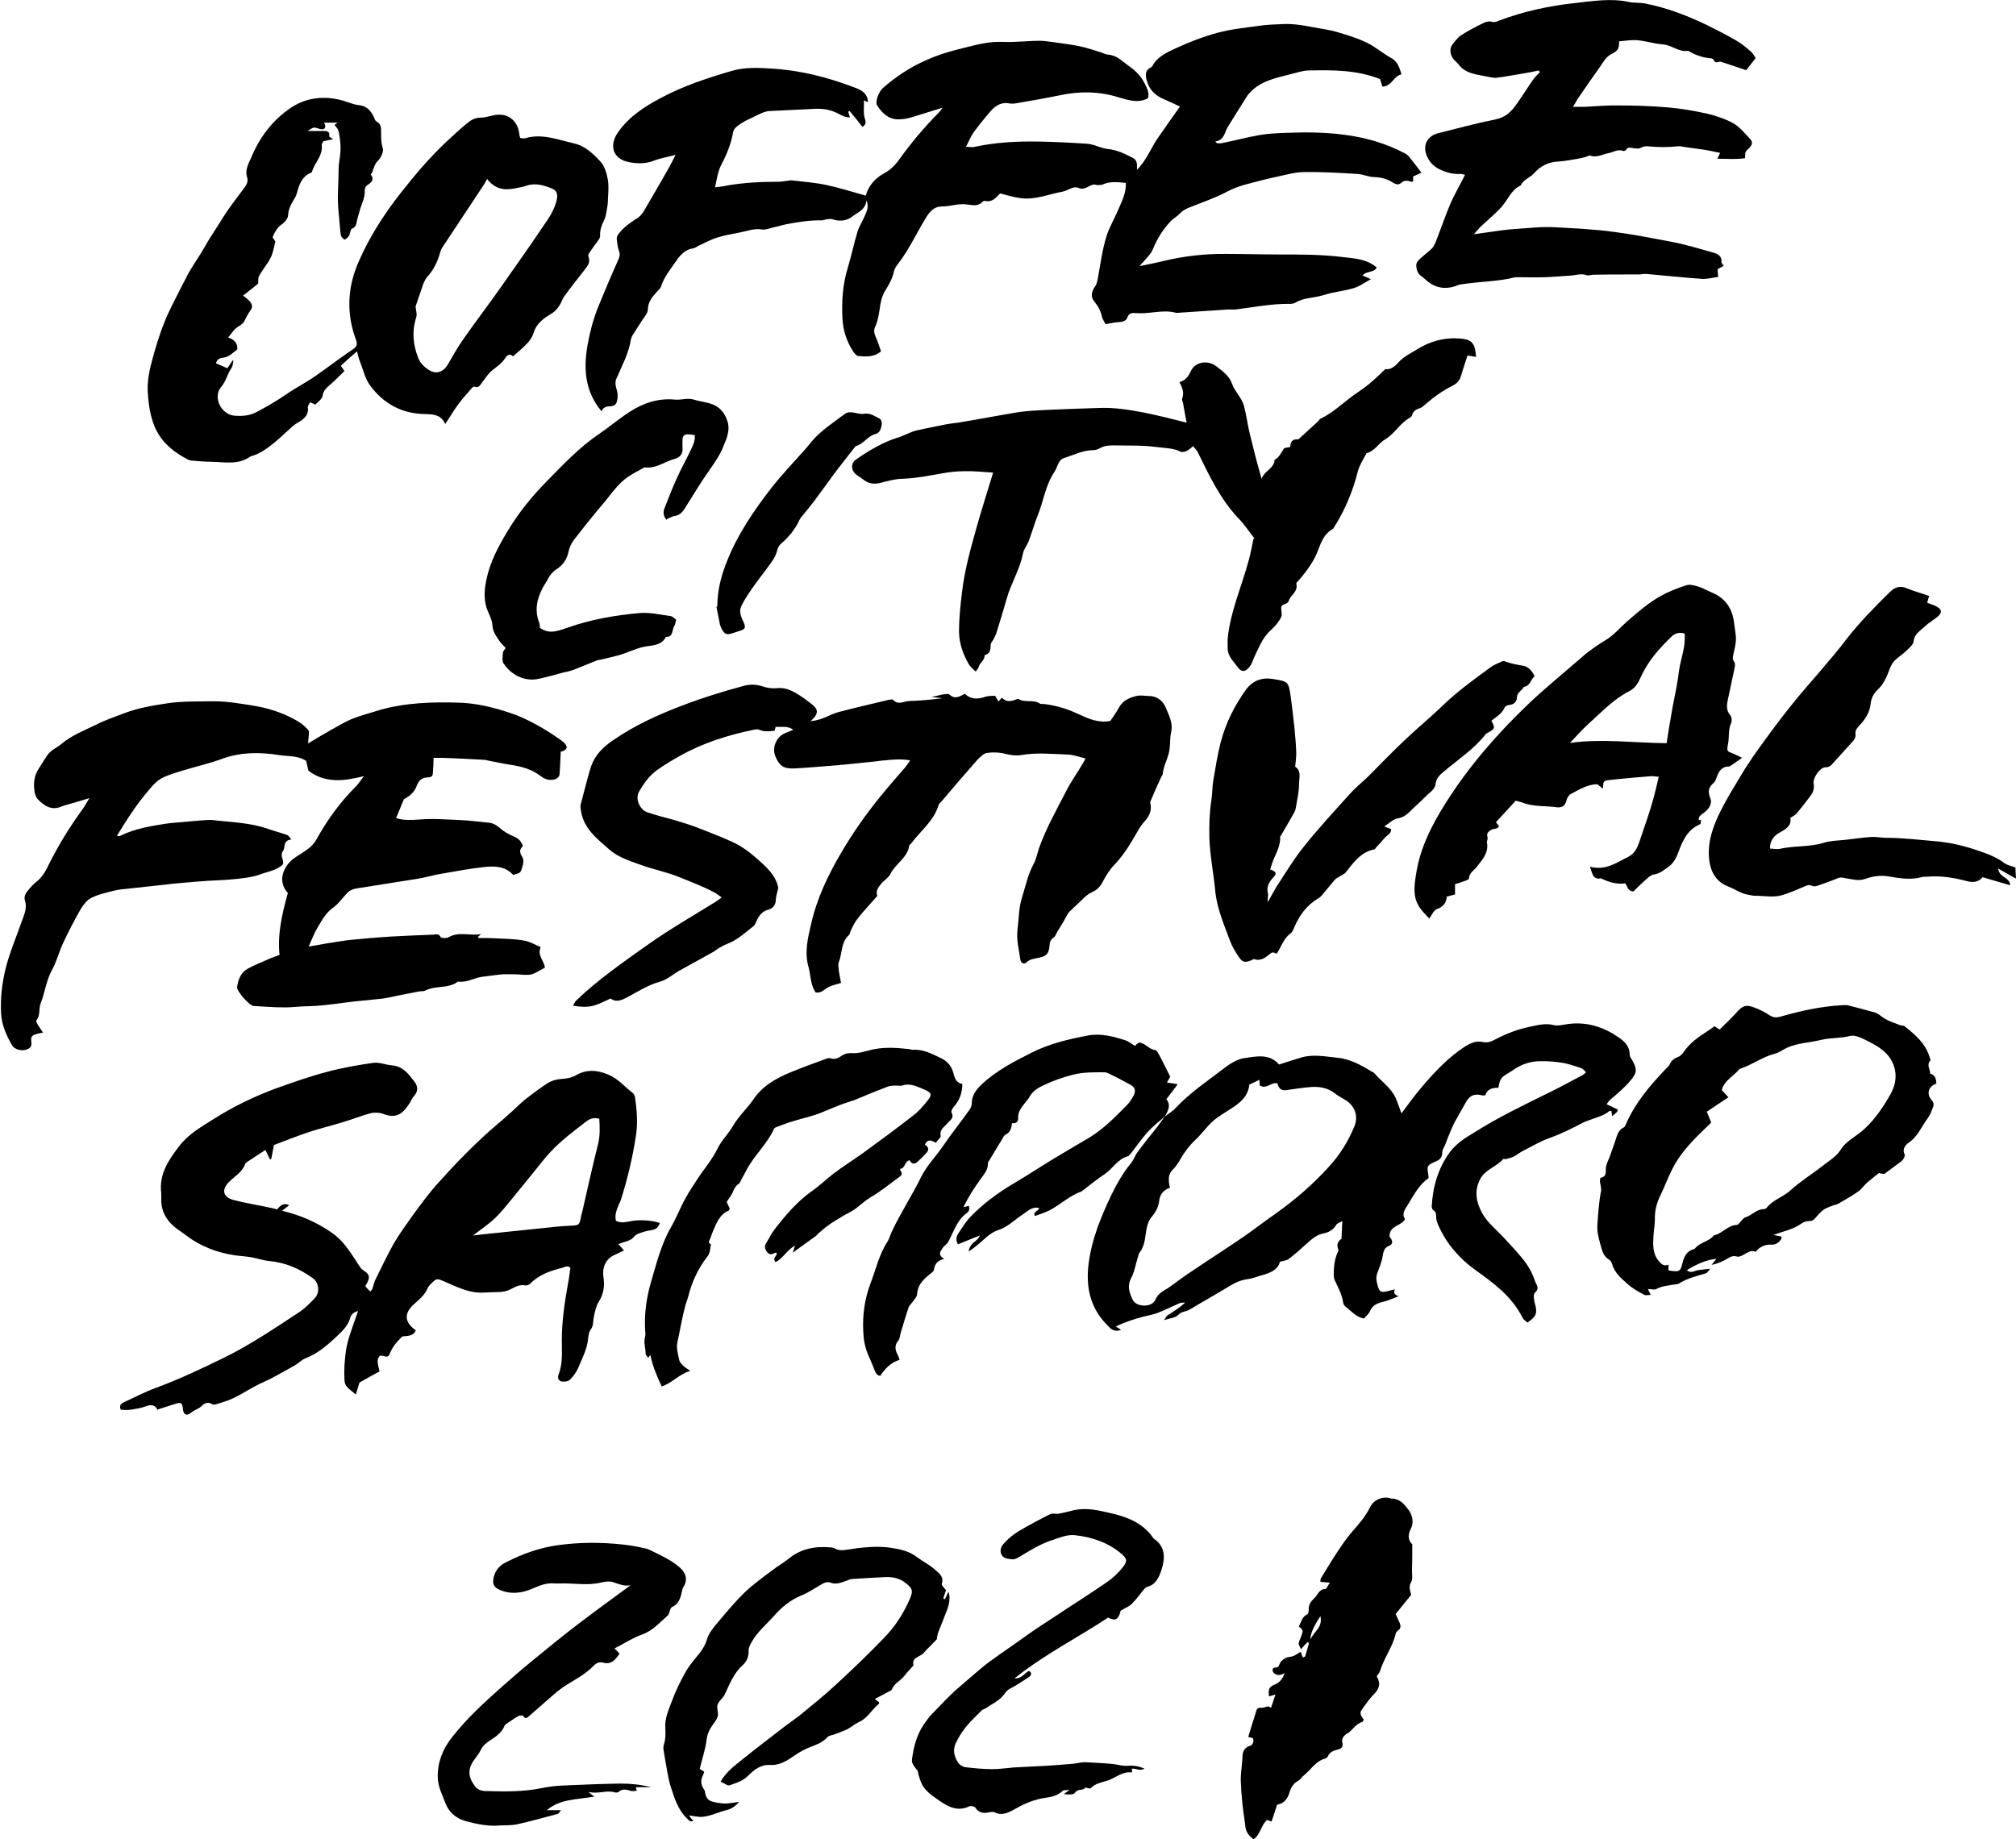<?xml version="1.0" encoding="UTF-8"?>
<svg id="_レイヤー_2" data-name="レイヤー 2" xmlns="http://www.w3.org/2000/svg" viewBox="0 0 72.63 66.27">
  <g id="_レイヤー_1-2" data-name="レイヤー 1">
    <g>
      <path d="M31.3,3.69c-.06-.02-.1-.04-.18-.07.02.23-.03.45.04.66.04.11.04.22-.09.29-.15-.19-.3-.38-.46-.57-.02,0-.03.02-.05.03.02.06.03.11.06.2-.15,0-.27-.05-.39-.12-.26-.14-.53-.2-.83-.19-.55.03-1.1.05-1.65.08-.14,0-.28.06-.41.12-.29.15-.6.26-.84.48-.04.04-.08.11-.09.17-.07.4-.22.78-.41,1.14-.14.26-.17.53-.24.84.16-.02.29-.03.41-.06.62-.11,1.24-.14,1.87-.14.1,0,.2-.02.29-.03.07,0,.13-.03.2-.02.42.05.85.08,1.26.17.47.1.93.25,1.4.38.1-.36.34-.63.67-.81.2-.11.35-.25.49-.43.45-.63.94-1.22,1.49-1.77.03-.03.05-.07.12-.16-.34.11-.62.19-.9.28-.24.08-.48.15-.74.14-.35-.02-.55-.25-.72-.5-.08-.12.05-.49.21-.63.46-.4.95-.73,1.51-.98.47-.22.97-.36,1.47-.48.43-.11.87-.22,1.33-.2.45.02.9-.04,1.35-.04.18,0,.37.04.56.06.29.04.59.08.88.14.24.05.47.13.7.2.11.03.21.09.31.1.32.02.51.24.75.41.25.17.45.38.58.65.08.16.16.32.11.51-.36.19-.71.07-1.05-.03-.7-.22-1.4-.23-2.11-.08-.53.11-1.06.2-1.58.29-.1.02-.2.02-.3,0-.3-.04-.5.13-.68.34-.2.24-.39.47-.57.72-.1.14-.16.31-.27.51.14,0,.24.03.32,0,.75-.16,1.5-.2,2.26-.19.59.01,1.19.04,1.78.08.19.01.38.1.56.15.06.02.13.03.19.04.33.03.61.17.9.32.16.08.16.22.15.43.37-.37.51-.81.77-1.17.25-.36.5-.72.78-1.11-.22-.1-.4-.19-.59-.27-.3-.13-.51-.33-.6-.65-.05-.19-.09-.37.14-.49.02,0,.04-.03.05-.04.18-.35.53-.5.85-.65.49-.23,1-.42,1.51-.56.48-.13.99-.18,1.49-.25.27-.04.55-.05.82-.06.45-.03.9.07,1.34.15.26.04.52.09.77.17.37.11.74.23,1.09.42.26.15.48.34.74.48.21.11.3.33.37.59-.29.06-.35.44-.69.44-.03-.1-.05-.19-.08-.27-.83-.33-1.7-.33-2.57-.31-.21,0-.43.08-.64.13-.54.14-1.1.24-1.5.69-.04.04-.07.08-.1.13-.23.36-.45.72-.68,1.09-.12.2-.12.47-.45.52.02.02.04.04.06.06.06,0,.12.01.17,0,.45-.09.9-.21,1.35-.29.29-.05.59-.07.89-.08.74-.03,1.48-.03,2.21.07.76.1,1.48.31,2.16.67.05.03.1.06.13.1.15.18.29.37.46.59-.1.05-.19.09-.3.14v.17s-.04.03-.06.02c-.13-.04-.25-.07-.37.04-.1.09-.2.05-.3-.01-.21-.14-.43-.19-.68-.2-.19,0-.39-.1-.58-.11-.63-.04-1.27-.08-1.91-.07-.33,0-.65.09-.97.16-.41.09-.81.19-1.21.3-.21.06-.42.14-.61.24-.43.23-.88.38-1.33.56-.15.06-.28.12-.39.24-.1.11-.25.18-.35.3-.27.29-.47.62-.62.99-.07.17-.23.31-.35.46-.03.03-.06.06-.13.14.32-.07.58-.11.84-.18.75-.18,1.51-.27,2.29-.26.65,0,1.29.02,1.94.02.72,0,1.44,0,2.14.08.45.06.94.05,1.34.39-.1.2-.38.11-.51.29.08.03.16.07.3.13-.24.13-.41.26-.61.32-.37.11-.75.14-1.12.26-.32.1-.68.08-.98.26-.06.04-.15.05-.22.05-.65-.01-1.29.12-1.93.2-.09.01-.18,0-.26,0-.6.04-1.2.08-1.81.12-.03,0-.07.01-.1,0-.48-.13-.96.06-1.44.01-.14-.01-.25,0-.31.17-.05.14-.2.15-.34.16-.13.01-.27.04-.44.07-.03-.06-.1-.16-.13-.26-.04-.21-.14-.39-.27-.55-.15-.17-.11-.37.03-.56.05-.07.07-.18.09-.27.1-.53.16-1.06.33-1.58.11-.32.28-.6.41-.91.13-.31.29-.6.27-.96-.27-.02-.56-.07-.84.06-.06.02-.13.02-.19.02-.03,0-.06-.02-.1-.02-.2,0-.33.23-.58.12-.19-.08-.39.11-.59.14-.49.09-.97.3-1.49.23-.25-.03-.49-.11-.74-.17-.15.15-.28.33-.54.27-.03,0-.07,0-.09.03-.16.18-.38.12-.55.1-.32-.05-.61.07-.91.07-.32,0-.48.23-.62.47-.32.53-.58,1.1-.97,1.6-.07.09-.13.19-.15.29-.05.24-.17.45-.3.66-.15.23-.18.49-.22.75-.03.18-.06.37-.14.54-.07.14-.05.25,0,.37.08.18.14.36.2.54-.26.22-.54.19-.81.17-.07,0-.14-.09-.19-.16-.24-.37-.37-.77-.39-1.21-.03-.61.01-1.21.19-1.8.13-.43.22-.87.35-1.3.06-.2.18-.38.26-.57.06-.15.17-.3.07-.57-.05.36-.33.43-.51.58-.2.16-.46.19-.72.1-.06-.02-.13,0-.19,0-.06,0-.13.04-.19.04-.43-.01-.85.06-1.28.14-.15.03-.3.08-.45.11-.14.03-.29.1-.42.08-.29-.05-.55.06-.82.11-.27.05-.54.1-.8.18-.23.07-.44.19-.66.29-.07.03-.14.09-.21.1-.33.05-.5.29-.67.54-.18.26-.38.51-.48.82-.02.08-.1.14-.16.21-.16.18-.31.35-.32.63,0,.14-.13.27-.21.4-.11.18-.23.35-.34.53-.03.05-.05.1-.06.15-.08.52-.33.96-.53,1.43-.04.09-.03.22,0,.32.04.12.06.22.05.35-.03.22-.07.3-.27.31-.13.01-.24.02-.31.18-.59-.71-.65-1.5-.51-2.34.08-.47.2-.93.37-1.37.24-.59.49-1.18.75-1.76.05-.11.06-.2.02-.31-.05-.13-.06-.27-.08-.41-.01-.12.05-.19.13-.28.18-.21.41-.36.64-.51.09-.06.15-.15.21-.24.3-.51.6-1.03.89-1.54.08-.14.15-.29.25-.48-.3.08-.55.12-.78.21-.3.12-.62.11-.91.05-.57-.11-.72-.6-.38-1.08.39-.55.92-.9,1.5-1.21.83-.45,1.72-.74,2.61-1,.46-.13.93-.11,1.4-.08,1.04.06,2.03.31,3,.68.24.09.48.2.49.54Z"/>
      <path d="M10.43,30.26c-.24.07-.15.29-.23.4-.14.18.05.32-.01.49-.23.22-.56.26-.85.37-.26.09-.53.12-.8.15-.35.04-.7.05-1.05.07-.33.02-.66.05-.99.08-.16.01-.33.03-.49.05-.46.05-.92.1-1.37.15-.18.02-.37.03-.55.08-.28.07-.56.13-.81.26-.16.08-.29.26-.39.43-.22.39-.43.79-.62,1.2-.15.32-.23.67-.4.97-.21.38-.25.81-.41,1.21-.07.19,0,.42-.15.6-.02.02.03.12.06.17.05.08.11.16.18.27-.09.02-.14.02-.19.04-.21.05-.26.1-.23.31.01.11-.01.17-.09.22-.18.12-.5.07-.61-.12-.2-.35-.37-.73-.39-1.14-.03-.53.03-1.06.15-1.57.14-.58.38-1.14.58-1.71.09-.26.22-.5.13-.79-.05-.14.03-.28.13-.39.08-.09.16-.19.25-.26.23-.17.36-.4.48-.65.34-.69.75-1.35,1.2-1.97.08-.11.15-.24.26-.42-.22.07-.38.11-.53.16-.16.05-.32.08-.47.14-.36.16-.62-.02-.85-.25-.08-.08-.12-.21-.13-.33-.04-.28,0-.55.16-.79.1-.16.2-.32.3-.47.13-.19.34-.27.51-.41.38-.32.83-.49,1.26-.7.31-.16.65-.27.98-.4.52-.2,1.06-.29,1.6-.37.55-.08,1.1-.06,1.65-.07.51,0,1,.09,1.5.17.46.08.9.22,1.31.43.24.12.46.26.62.47,0,.15-.02.28-.03.45.3-.18.56-.34.83-.49.26-.14.51-.3.79-.41.31-.12.63-.2.94-.3.94-.27,1.91-.3,2.88-.27.63.02,1.24.17,1.84.37.65.22,1.24.57,1.8.96.05.04.11.08.15.12.15.15.1.26-.13.32-.01.27-.02.53-.04.8-.01.13-.13.2-.26.21-.16.02-.3-.04-.43-.14-.31-.24-.68-.34-1.07-.4-.27-.04-.54-.1-.8-.15-.05-.01-.11-.03-.16-.03-.48-.03-.97-.05-1.45-.07-.11,0-.22,0-.37,0,0,.17-.01.32-.02.47-.01.21-.02.22-.25.24-.18.01-.28.15-.33.28-.09.26-.28.4-.47.5-.1.24-.19.46-.28.68.28.09.56.07.86.05.47-.04.94,0,1.42.02.34.01.67.06,1.01.09.17.01.3.07.44.19.15.14.34.24.53.32.16.07.25.17.31.34-.12.1-.13.22-.04.36.11.17.03.34-.02.51-.05.14-.19.12-.29.17-.32-.35-.72-.32-1.11-.28-.52.06-1.04.16-1.56.25-.27.05-.53.13-.8.17-.74.12-1.47.23-2.21.35-.1.02-.21.07-.28.14-.18.17-.32.4-.52.54-.26.18-.4.44-.55.69-.13.21-.22.45-.34.72.31-.05.59-.11.88-.15.21-.03.41-.07.62-.09.48-.05.96-.09,1.44-.12.52-.03,1.03-.05,1.55-.07.08,0,.19-.06.26.08.02.05.22.06.3.01.36-.21.74-.04,1.16-.11-.08.07-.1.09-.12.11.01.01.03.03.04.03.19,0,.38,0,.56.01.35.02.71.02,1.05.08.21.03.41.15.62.24-.14.3.13.49.15.74-.16.08-.31.19-.48.24-.16.04-.35.01-.52,0-.17,0-.35-.01-.52,0-.25.02-.5.06-.75.09-.29.04-.55.22-.86.17-.35.27-.81.13-1.19.33-.06.03-.15.01-.23.03-.26.05-.51.1-.77.15-.19.04-.38.09-.58.11-.44.05-.88.08-1.31.14-.45.06-.89.12-1.34.13-.3,0-.59.05-.89.04-.35,0-.7-.03-1.05-.05-.15,0-.62-.54-.6-.68.04-.27.13-.52.38-.66.25-.14.52-.24.78-.36.11-.05.22-.08.37-.14-.08-.77.1-1.51.3-2.23-.4-.44-.14-.96.18-1.22.18-.14.39-.24.57-.39.11-.08.21-.2.28-.32.39-.71.86-1.35,1.43-1.92.09-.09.16-.21.28-.36-.39.09-.72.16-1.06.14-.36-.02-.67-.13-.94-.34-.03-.12-.05-.24-.08-.35-.3-.2-.65-.16-.97-.21-.68-.11-1.37-.11-2.02.12-.48.18-.98.29-1.47.44-.25.08-.51.15-.74.27-.18.1-.33.26-.46.42-.44.51-.8,1.07-1.16,1.66.06,0,.09.02.12,0,.52-.26,1.09-.35,1.65-.44.28-.04.57-.05.85-.08.21-.02.42-.04.62-.05.07,0,.13-.01.2,0,.67.08,1.36.09,2.01.32.23.08.46.14.69.22.05.02.08.09.15.16Z"/>
      <path d="M32.8,27.4c-.34-.06-.63-.03-.92,0-.12,0-.24.03-.36.04-.39.04-.79.08-1.18.12-.03,0-.07,0-.1.01-.54.04-1.07.09-1.61.12-.41.02-.55-.1-.69-.42-.14-.32.02-.71.34-.85.09-.04.18-.07.3-.12-.21-.16-.42-.09-.64-.11,0,.04-.02.08-.03.14-.18.02-.36.05-.55-.03-.07-.03-.15-.02-.22,0-.92.19-1.81.47-2.63.93-.29.16-.57.33-.84.52-.28.2-.48.49-.65.78-.14.25.02.64.3.74.34.12.7.2,1.04.3.27.08.55.17.81.27.43.17.86.33,1.28.53.38.18.7.46,1.01.74.27.25.51.52.58.88-.03.15-.08.28-.09.42,0,.2-.1.32-.27.37-.23.06-.34.22-.43.42-.03.06-.05.13-.1.17-.31.24-.59.51-.97.65-.1.04-.2.1-.29.15-.07.04-.12.09-.19.13-.41.23-.82.45-1.23.68-.23.13-.44.32-.68.39-.44.12-.81.36-1.2.57-.17.09-.4.2-.59.04-.23.1-.44.22-.67.27-.21.05-.43.03-.69-.01.05-.08.07-.13.1-.17.8-.77,1.7-1.39,2.6-2.03.79-.56,1.63-1.04,2.45-1.55.06-.04.12-.09.21-.15-.1-.07-.18-.14-.28-.19-.4-.21-.82-.37-1.24-.54-.46-.19-.95-.28-1.41-.45-.39-.14-.8-.27-1.11-.54-.44-.39-.93-.75-1.03-1.4-.01-.08-.03-.16-.01-.23.08-.32.17-.64.25-.95.04-.15.08-.3.13-.44.14-.4.44-.69.78-.92.79-.55,1.66-.94,2.56-1.28.71-.27,1.43-.49,2.17-.69.23-.06.45-.05.68.03.15.05.33.07.48.06.41-.05.71.17,1.02.38.07.05.14.11.21.16.3.22.31.37,0,.65.24-.03.43-.09.62-.18.15-.07.3-.13.46-.17.57-.15,1.15-.28,1.73-.42.05-.01.14-.03.16-.01.18.22.4.05.6.05.39-.01.79-.05,1.18-.1-.11-.01-.22-.03-.39-.04.18-.04.3-.08.43-.1.07-.01.18-.03.22.01.19.18.36.07.55-.03.22.21.47.2.73.11.11-.04.24-.03.36-.04.04.07.08.13.12.21.05-.05.08-.09.11-.13.01,0,.03,0,.03,0,.18.19.37.1.57.03.23.16.54.01.78.17.04.03.1.01.16.02.44.05.85.18,1.25.37.35.16.7.32,1.13.24.1-.15.22-.31.31-.48.14-.26.38-.36.63-.42.15-.04.31,0,.46,0,.28,0,.49.17.59.4.12.29.28.57.2.91-.04.18-.03.38-.05.57-.03.33-.22.6-.25.92,0,.05-.05.1-.07.15-.13.28-.25.56-.37.84-.01.03-.02.07,0,.1.05.28-.07.48-.26.68-.12.14-.21.31-.3.47-.22.38-.45.74-.76,1.06-.16.17-.29.38-.4.59-.09.18-.21.3-.39.38-.09.04-.17.1-.24.16-.19.18-.38.36-.57.54-.05.05-.08.12-.12.18-.03.06-.06.11-.09.17-.07.12-.15.24-.22.36-.05.08-.07.18-.14.22-.12.08-.14.18-.15.31-.03.28-.1.36-.38.42-.16.04-.32.04-.45.17-.08.08-.2.03-.22-.1-.05-.37-.15-.72-.1-1.1.05-.38.04-.77.16-1.14.13-.41.21-.83.42-1.21.09-.17.13-.37.19-.56.26-.73.64-1.4.99-2.08.16-.32.38-.62.56-.93.04-.06.08-.13.13-.23-.23-.05-.42-.13-.63-.14-.57-.02-1.14-.08-1.7.02-.18.03-.36,0-.54-.04-.21-.06-.46-.07-.68-.04-.12.02-.24.14-.34.24-.44.5-.88,1.01-1.31,1.52-.04.04-.09.08-.1.13-.17.57-.65.92-.98,1.37-.02.03-.06.05-.07.07-.06.45-.5.66-.68,1.03-.07.14-.23.23-.33.35-.11.14-.22.28-.14.44-.2.23-.38.42-.55.62-.09.11-.18.22-.26.34-.06.1-.11.21-.16.32-.02.04-.02.1-.04.12-.31.26-.25.66-.38.99-.04.09,0,.21,0,.32.02.13.05.26.08.43-.15.05-.33.08-.47.16-.14.08-.25.22-.45.18-.18-.27-.17-.6-.25-.91-.16-.54-.02-1.07.1-1.59.21-.91.61-1.74,1.08-2.54.41-.7.88-1.37,1.39-2,.3-.37.61-.72.92-1.08.05-.06.1-.14.17-.24Z"/>
      <path d="M5.69,50.83c-.1-.22-.24-.22-.42-.16-.18.07-.38.1-.58.13-.12.02-.24,0-.34,0-.07-.18.03-.23.13-.28.38-.17.75-.37,1.14-.51.84-.31,1.64-.69,2.44-1.08.94-.46,1.81-1.05,2.68-1.62.22-.14.41-.33.59-.52.2-.2.17-.57-.06-.73-.47-.34-.99-.57-1.58-.62-.2-.02-.4-.09-.61-.13-.22-.04-.44-.05-.65-.08-.63-.1-1.21-.32-1.72-.71-.15-.12-.33-.22-.47-.35-.29-.26-.45-.59-.43-1,0-.05,0-.11,0-.17-.09-.7.27-1.21.67-1.73.34-.43.8-.68,1.24-.96.71-.45,1.46-.81,2.25-1.1.59-.21,1.18-.42,1.79-.58.55-.15,1.12-.25,1.68-.33.22-.03.45.07.68.09.4.03.61.32.82.6.12.16.13.34-.03.51-.07.08-.11.19-.17.28-.27.41-.51.52-.93.36-.13-.05-.31-.06-.44-.03-.35.09-.68.23-1.03.33-.42.13-.85.23-1.26.37-.41.14-.82.3-1.21.45-.04.2-.07.35-.1.51-.02,0-.04,0-.05,0-.05-.1-.09-.2-.16-.33-.24.15-.45.3-.67.44-.02.01-.04.03-.05.05-.11.31-.39.46-.6.67-.27.28-.2.54.17.64.42.11.86.18,1.28.27.1.02.19.04.29.07.11-.12.22-.26.44-.15-.09.07-.17.13-.26.2.64.15,1.22.4,1.75.76.26.17.47.4.65.65.15.21.28.42.42.63.04.06.1.1.16.14.16.11.19.2.1.39-.02.05-.05.09-.08.15.06.07.12.13.18.19.03-.04.06-.06.07-.09.04-.1.06-.21.1-.31.22-.44.43-.89.67-1.32.21-.36.46-.7.7-1.04.3-.41.6-.82.94-1.19.5-.56,1.03-1.11,1.59-1.63.29-.27.6-.52.89-.78.2-.17.38-.36.58-.53.28-.22.56-.43.85-.62.14-.09.33-.14.49-.15.19-.01.37-.04.54-.14.38-.21.76-.19,1.17-.01.35.15.57.43.86.65.05.03.08.11.09.17.06.43.1.86.04,1.31-.12.82-.31,1.62-.56,2.4-.02.06-.06.12-.08.18-.07.17-.14.35-.09.55.17.09.34.05.51.02.31-.07.79-.04,1.07.06-.04.14-.12.22-.26.25-.12.02-.24.04-.35.08-.12.04-.24.06-.34.19-.11.13-.35.16-.54.24.06.07.12.14.2.23-.13.06-.25.12-.38.18-.29.15-.41.45-.36.77.05.32.01.62-.17.9-.1.16-.14.37-.18.56-.03.15,0,.3-.11.44-.06.08-.08.21-.09.31-.03.38-.21.71-.35,1.05-.07.17-.18.32-.31.45-.06.06-.2.08-.3.06-.11-.02-.15-.14-.11-.24.16-.4.12-.83.12-1.24,0-.68.1-1.36.22-2.03.04-.19.06-.39.09-.58-.09-.1-.19-.04-.28-.01-.42.11-.84.24-1.16.57-.04.04-.12.08-.18.07-.19-.04-.35.04-.5.12-.16.09-.33.12-.51.12-.21,0-.42.02-.62.02-.47-.01-.89-.23-1.31-.41-.24-.1-.26-.11-.43.06-.05.05-.12.11-.15.18-.1.25-.3.41-.49.58-.37.33-.36.65.06.95-.1.23-.32.19-.49.22-.08.09-.17.17-.24.26-.06.08-.13.18-.17.27-.09.22-.08.22-.33.16-.02,0-.04,0-.06,0-.16.17-.05.35-.02.57-.22.12-.44.24-.72.4-.03.1-.08.27-.13.43-.13-.11-.25-.19-.34-.3-.05-.06-.07-.16-.07-.24-.01-.16-.01-.33,0-.5.02-.27.04-.55.11-.82.1-.39.25-.76.38-1.15-.13.04-.24.1-.28.24-.07.27-.27.47-.45.64-.34.32-.69.64-1.15.82-.14.05-.25.17-.38.25-.38.21-.76.44-1.16.62-.37.16-.71.4-1.07.57-.2.1-.43.16-.65.23-.04.01-.09,0-.12-.01-.14-.1-.28-.03-.36.05-.11.12-.27.15-.39.25-.17.14-.28.08-.3-.13-.02-.22-.07-.25-.28-.18-.21.07-.42.13-.66.21ZM21.57,40.31c-.2-.05-.33.01-.46.11-.53.41-1.07.81-1.49,1.33-.4.5-.8.99-1.2,1.48-.19.23-.37.46-.58.66-.23.22-.5.4-.8.63.27-.03.5-.06.73-.08.61-.06,1.22-.13,1.83-.19.31-.03.61-.07.92-.08.35-.02.35,0,.42-.37,0-.02.01-.04.02-.06.19-.84.38-1.69.59-2.53.07-.29.06-.59.04-.9Z"/>
      <path d="M18.71,4.97c.08,0,.15.03.21.01.62-.18,1.19.06,1.77.19.39.09.68.37.94.65.15.16.23.43.27.66.04.25.01.51,0,.76,0,.13-.03.26-.05.39-.02.11-.04.22-.09.31-.09.18-.15.36-.14.57,0,.05-.03.1-.06.14-.11.15-.22.3-.32.45-.03.04-.06.11-.04.15.09.22-.05.35-.16.5-.24.31-.49.62-.72.94-.06.08-.08.18-.13.26-.09.15-.18.27-.35.37-.26.15-.52.35-.61.66-.08.27-.28.44-.46.61-.09.08-.18.16-.29.25-.11-.11-.21-.05-.29.08-.12.18-.29.29-.45.42-.15.11-.25.29-.37.44-.07.09-.12.22-.28.15-.02,0-.06.01-.07.03-.16.19-.34.38-.49.58-.17.23-.31.47-.49.74-.15-.34-.42-.35-.72-.36-.84-.01-1.51-.37-2-1.05-.17-.23-.23-.54-.34-.81-.05-.12-.08-.24-.12-.4-.22.19-.4.35-.58.52.04.06.07.11.13.19-.16.15-.32.32-.49.47-.14.12-.27.22-.3.43-.02.12-.17.21-.26.31-.08-.03-.12-.06-.19-.08-.03.06-.08.12-.08.17.04.28-.13.42-.34.55-.08.04-.15.09-.22.15-.22.2-.44.41-.67.6-.24.19-.48.37-.78.46-.02,0-.04.01-.06.02-.43.31-.92.2-1.4.19-.23,0-.45-.02-.68-.04-.06,0-.13-.02-.19-.05-.55-.29-1-.67-1.22-1.28-.14-.39-.19-.8-.21-1.2-.01-.33.05-.68.14-1.01.13-.49.27-.97.46-1.44.19-.48.44-.93.67-1.39.02-.05.06-.1.08-.15.19-.41.47-.77.69-1.16.21-.38.47-.74.69-1.11.23-.36.5-.7.75-1.04.09-.12.15-.23.1-.39-.08-.25.05-.48.15-.7.29-.71.74-1.31,1.36-1.75.59-.42,1.26-.5,1.96-.3.19.06.38.14.57.16.27.03.41.19.52.41.03.06.05.14.09.17.19.09.18.25.18.42,0,.18,0,.36.06.55.04.13-.07.35-.18.46-.15.14-.14.34-.25.49.15.21-.01.3-.15.4-.04.03-.07.11-.07.17.02.26-.12.49-.18.73-.03.1-.06.21-.09.31-.03.13-.02.27-.19.34-.06.03-.06.18-.11.26-.03.06-.1.1-.16.14-.05-.05-.12-.1-.13-.16-.04-.27-.05-.55-.08-.82-.06-.53,0-1.05,0-1.58,0-.15.03-.3.05-.46.04-.31.01-.62-.06-.92-.02-.07-.09-.13-.14-.2.04-.02.06-.04.11-.08h-.49c.08.11.06.23-.05.24-.06,0-.13-.02-.19-.04-.13-.04-.13-.04-.35.1.23,0,.41,0,.59,0,.12,0,.22.02.19.19,0,.02.08.06.14.11-.12.02-.23.04-.35.07-.02.04-.06.09-.06.13.04.3-.13.51-.26.75-.04.08-.07.16-.1.24-.29.11-.42.35-.5.63-.03.09-.05.2-.1.28-.12.2-.24.39-.25.63,0,.11-.11.25-.21.32-.18.12-.27.29-.35.48.04.06.08.12.1.15-.04.18-.07.32-.12.47-.03.09-.08.18-.13.26-.11.17-.24.34-.34.52-.04.08-.02.19-.03.27-.17.14-.35.28-.54.43.09.08.18.14.24.21.08.1.12.2.02.33-.08.11-.15.24-.21.37-.05.1-.13.15-.23.21-.14.08-.23.24-.36.39.24.08.34.22.33.43-.13.1-.25.22-.39.27-.14.05-.31,0-.38.23.13.06.27.12.41.18.07-.1.13-.19.19-.28.01,0,.02,0,.03,0-.02.09-.02.2-.07.27-.15.21-.19.47-.37.68-.32.37,0,1.01.49,1.04.28.02.54,0,.8-.14.35-.19.69-.38,1.02-.61.3-.21.64-.39.95-.59.31-.21.61-.43.91-.65.19-.13.37-.27.57-.4.14-.09.17-.18.12-.33-.36-.96-.32-1.91.1-2.85.39-.89.91-1.7,1.51-2.46.51-.65,1.04-1.28,1.65-1.85.24-.22.48-.45.74-.66.13-.11.28-.2.48-.2.15,0,.3-.05.45-.08.5-.12.9.16.95.68,0,.03.01.06.03.13ZM14.97,11.03c.01.14.06.27.03.39-.17.52-.12,1.02.08,1.51.07.16.22.31.37.4.26.17.52.08.68-.19.18-.31.36-.63.57-.93.44-.63.91-1.24,1.35-1.87.55-.78,1.1-1.56,1.63-2.35.17-.24.31-.5.38-.8.04-.19,0-.32-.16-.39-.3-.12-.6-.22-.93-.11-.12.04-.25.07-.38.09-.38.08-.73.07-1.04-.33-.05.08-.08.15-.12.21-.5.75-.99,1.5-1.49,2.25-.04.06-.07.14-.09.21-.09.32-.23.61-.46.86-.06.07-.1.16-.14.25-.09.26-.18.52-.27.79Z"/>
      <path d="M41.98,40.22c.13-.1.28-.18.38-.3.5-.53,1.1-.94,1.68-1.38.23-.18.51-.37.78-.41.43-.06.91-.18,1.26.23.27-.09.53-.17.79-.25.43-.13.85-.04,1.27,0,.48.04.88.26,1.27.5.04.02.08.04.11.07.25.29.58.51.75.86.08.18.14.36.22.58.25-.33.48-.66.75-.97.46-.54.94-1.05,1.54-1.44.2-.12.4-.22.65-.16.17.04.32-.03.47-.11.38-.2.78-.35,1.21-.44.29-.06.57-.14.87-.06.12.03.26,0,.39-.02.7-.13,1.34.05,1.91.44.2.13.43.31.43.63,0,.07.05.15.09.21.19.33.18.46-.07.75-.21.25-.46.46-.71.67-.05.04-.08.09-.14.17.15.07.27.13.4.19,0,.03,0,.07-.03.09-.04.05-.09.08-.17.15-.01-.09-.02-.14-.03-.19-.02,0-.05,0-.06,0-.19.16-.42.22-.64.3-.1.04-.21.07-.31.12-.4.21-.8.41-1.22.56-.32.11-.61.29-.91.44-.13.06-.24.15-.36.22-.1.05-.2.07-.31.1-.03,0-.08-.02-.09,0-.24.28-.65.37-.83.73-.22.43-.13.83.08,1.22.19.34.5.58.76.86.23.25.46.49.68.76.21.25.36.52.46.82.05.14.18.26,0,.42-.07.06-.04.27,0,.4.11.39,0,.48-.27.68-.06-.06-.14-.1-.18-.18-.38-.76-1.03-1.24-1.69-1.71-.57-.41-1.03-.93-1.32-1.57-.05-.11-.1-.23-.1-.34,0-.11,0-.19-.1-.25-.04-.02-.06-.1-.06-.14.04-.71.23-1.38.66-1.96.23-.31.55-.51.87-.7.88-.56,1.83-1.01,2.76-1.47.37-.18.74-.39,1.11-.58.05-.02.09-.06.16-.12-.06-.06-.11-.13-.17-.15-.22-.07-.44-.15-.66-.19-.27-.04-.55-.07-.82-.06-.35,0-.68.11-.98.32-.04.03-.09.06-.14.09-.3.18-.32.2-.39.55-.21-.01-.4.04-.47.27-.04,0-.08.01-.11,0-.28-.07-.45,0-.59.25-.14.25-.28.5-.42.75-.06.12-.11.24-.16.36-.06.14-.11.28-.17.43-.04.09-.1.18-.1.27,0,.17-.08.26-.23.32-.32.14-.33.16-.27.49,0,.03,0,.06.01.11-.35.24-.54.62-.76.98-.1.15-.22.32-.09.5-.14.26-.56.22-.56.62,0,0,.02.04.04.07.09.11.07.22-.05.27-.19.07-.21.22-.24.39-.03.2-.12.4-.19.6-.05.13-.04.25,0,.39.07.29.12.32.4.25.07-.02.14-.04.23-.06-.04.11-.04.19.14.25-.22.08-.39.16-.56.2-.21.05-.38.12-.47.33-.04.1-.14.18-.22.27-.28-.04-.46-.27-.67-.43-.04-.03-.07-.09-.08-.14-.04-.3-.19-.56-.31-.82-.02-.05-.03-.11-.03-.16,0-.28.02-.56.14-.83.02-.04.04-.09.02-.12-.07-.18.01-.3.12-.37.01-.22.02-.41.03-.64-.1.06-.19.08-.22.14-.11.19-.3.28-.48.31-.26.06-.42.22-.6.38-.21.19-.42.38-.65.55-.07.05-.18.05-.3.09-.06.27-.33.39-.57.46-.19.05-.38.13-.57.16-.24.03-.46.12-.67.25-.47.29-.96.56-1.44.85-.13.08-.29.06-.41.19-.1.11-.3.12-.51.19.06-.09.08-.14.12-.17.22-.14.44-.28.64-.46-.06,0-.13,0-.18.01-.27.12-.54.25-.81.36-.16.06-.34.09-.5.13-.34.09-.68.2-1.01.36.07.04.11.07.19.12-.23.09-.36-.02-.46-.13-.64-.62-.82-1.38-.71-2.25.11-.88.44-1.68.81-2.46.2-.41.43-.82.72-1.17.1-.12.14-.27.23-.39.23-.31.47-.61.71-.91.09-.12.18-.25.27-.37h0ZM45.01,39.08c-.04.42-.33.66-.66.87-.21.14-.45.27-.64.44-.24.21-.42.48-.65.69-.22.21-.39.44-.54.7-.07.13-.16.26-.27.37-.11.11-.15.24-.14.39,0,.08.02.17.04.26-.24.08-.37.25-.39.49-.03.24-.15.42-.3.6-.07.09-.11.21-.14.33-.07.31-.05.64-.26.91-.04.05-.05.12-.07.19-.08.25-.12.52-.24.74-.15.29-.06.53.06.78.13.27.69.28.81,0,.09-.2.24-.3.42-.4.09-.05.18-.13.27-.19.21-.15.42-.31.64-.45.62-.42,1.25-.82,1.86-1.24.39-.27.76-.56,1.15-.83.69-.49,1.33-1.04,1.9-1.67.4-.43.7-.91.93-1.46.17-.41,0-.78-.35-.98-.12-.07-.25-.14-.36-.23-.25-.19-.54-.24-.84-.22-.29.02-.59.07-.88.11-.19.03-.28-.03-.34-.24-.22-.06-.4.23-.64.07,0-.06,0-.13-.01-.2-.13.06-.23.11-.35.17Z"/>
      <path d="M45.2,19.41c-.22-.28-.38-.53-.59-.74-.65-.69-1.05-1.54-1.46-2.38-.04-.08-.11-.14-.17-.21-.08.07-.15.13-.23.17-.06.03-.16.05-.21.03-.27-.14-.57-.13-.86-.17-.51-.07-1.01-.05-1.52-.06-.18,0-.35,0-.51.09-.08.04-.17.08-.25.08-.39,0-.72.18-1.08.29-.06.02-.13.08-.16.14-.07.11-.1.25-.17.35-.25.37-.35.8-.48,1.22-.06.2-.14.39-.21.58-.08.23-.15.46-.23.68-.06.16-.19.31-.22.48-.11.57-.43,1.06-.58,1.61-.12.42-.25.84-.38,1.26-.03.08-.07.16-.11.23-.03.06-.09.11-.09.17,0,.18-.02.33-.22.38.02.18-.17.26-.21.42-.01.05-.05.09-.11.17-.1-.1-.2-.18-.25-.27-.21-.36-.34-.74-.35-1.16,0-.49.05-.96.11-1.44.09-.78.3-1.53.51-2.28.19-.67.4-1.34.61-2.02-.33-.02-.68-.06-1.03-.05-.27,0-.55.03-.82.08-.45.08-.9.17-1.37.19-.28,0-.56.08-.84.15-.24.06-.43.03-.62-.12-.08-.07-.19-.12-.27-.19-.18-.16-.18-.41.02-.54.48-.33.98-.63,1.55-.8.09-.03.18-.07.27-.11.1-.04.2-.09.31-.12.39-.09.77-.16,1.16-.24.18-.03.37-.04.55-.08.67-.11,1.34-.24,2.01-.35.34-.05.68-.06,1.02-.08.64-.03,1.28-.05,1.91-.07.54-.02,1.07.07,1.6.17.5.1,1,.23,1.52.36-.04-.22-.09-.47-.13-.71-.01-.05-.05-.12-.03-.16.08-.21.01-.39-.1-.59.23-.06.33-.22.42-.41.15-.32.6-.4.91-.16.23.18.47.34.57.64.1.28.35.49.43.8.04.16.07.31.1.47.06.36.15.71.24,1.06.08.34.18.68.29,1.08.12-.3.45-.37.47-.68.17-.09.23-.25.33-.4.03-.04.13-.04.23-.06.01-.12.03-.29.26-.28.02,0,.05,0,.06-.02.23-.21.46-.42.69-.63.03-.03.05-.08.08-.09.44-.21.79-.55,1.17-.83.19-.14.4-.27.58-.42.19-.16.37-.33.59-.54.17.03.32-.07.48-.25.17-.19.43-.32.66-.46.48-.3,1-.44,1.57-.39.36.03.49.14.54.49,0,.05.01.1.02.17-.11-.02-.21-.03-.31-.05-.08.26-.17.5-.24.75-.05.18-.18.28-.32.35-.36.18-.67.41-.97.67-.06.05-.12.11-.19.13-.14.04-.24.11-.28.25,0,.03-.03.06-.06.08-.37.2-.56.59-.92.8-.23.14-.37.42-.66.49-.11.22-.25.42-.31.65-.18.71-.45,1.37-.84,1.99-.02.04-.04.08-.08.1-.28.16-.39.43-.5.72-.15.42-.41.77-.7,1.11-.04.04-.1.1-.1.13.08.29-.21.41-.27.62-.05.15-.25.09-.27.23-.01.12.04.25,0,.35-.08.16-.2.32-.34.44-.17.15-.29.31-.4.52-.11.23-.23.46-.32.7-.03.07-.08.14-.13.19-.13.14-.26.13-.38-.04-.14-.2-.35-.38-.36-.65,0-.13-.01-.26,0-.39.1-.98.51-1.88.76-2.82.07-.26.12-.53.17-.77Z"/>
      <path d="M55.42,2.54c-.13.03-.25.06-.38.08-.37.06-.73.13-1.1.18-.14.02-.28-.03-.42-.05-.12-.02-.24-.05-.35-.07-.25-.06-.48-.15-.63-.37-.04-.05-.09-.09-.14-.14-.14-.13-.2-.39-.09-.54.09-.13.2-.27.33-.36.23-.15.48-.28.72-.4.12-.06.25-.13.41-.08.06.02.15-.01.22-.04.89-.34,1.82-.54,2.75-.64.64-.07,1.29-.18,1.94-.04.18.04.37.02.56.05.83.16,1.6.46,2.35.83.32.16.65.33.96.51.19.11.36.25.53.4.07.06.12.15.17.23-.12.16-.23.3-.34.44-.29-.1-.56-.19-.84-.28-.05-.02-.11-.04-.16-.02-.09.03-.13.02-.17-.07-.01-.03-.07-.06-.11-.06-.29-.02-.56-.12-.81-.27-.34.06-.59-.21-.91-.23-.3-.02-.6-.12-.91-.15-.21-.02-.43.02-.67.04,0,.09,0,.2-.04.27-.04.08-.13.13-.22.18-.19.09-.29.26-.4.43-.28.4-.56.79-.83,1.19-.05.08-.09.16-.17.29.17,0,.29,0,.41,0,.42-.02.83-.06,1.25-.05.58,0,1.17.02,1.75.07.47.04.94.12,1.4.22.33.08.67.19.96.35.24.14.43.37.62.58.1.1.06.22-.05.32-.14.13-.14.14-.14.36-.32.05-.64.02-1,.02.04-.08.06-.13.1-.21-.19-.04-.36-.08-.54-.11-.22-.03-.43-.06-.65-.09-.11-.01-.22-.05-.32-.04-.37.04-.73.04-1.1,0-.06,0-.14,0-.19.03-.13.08-.25.05-.38.03-.08-.01-.15-.03-.2.06-.02.03-.08.06-.11.05-.2-.08-.36.05-.54.08-.21.04-.41.17-.64.09-.05-.02-.12.03-.19.05-.11.03-.21.05-.32.07-.22.03-.43.08-.65.09-.35.02-.63.15-.87.42-.14.16-.38.22-.48.44-.34.15-.46.51-.69.77-.24.27-.52.49-.78.74-.06.06-.11.13-.22.25.39-.05.69-.1,1-.14.16-.02.33-.04.49-.05.48-.03.97-.09,1.45-.06.71.04,1.42.07,2.13.17.7.09,1.39.23,2.08.36.48.09.96.24,1.43.37.19.05.36.12.34.36,0,.03.04.07.08.13-.07.04-.13.07-.22.12,0,.07.01.16.02.28-.19.02-.39.08-.58.07-.68-.05-1.35-.12-2.03-.18-.09,0-.17.02-.26.02-.12,0-.24,0-.35,0-.43,0-.85,0-1.28.01-.08,0-.16.04-.23.02-.2-.08-.39,0-.58.01-.32.02-.64.05-.95.06-.32.01-.63,0-.95,0-.03,0-.07,0-.1,0-.62.16-1.26.15-1.89.25-.05,0-.11.01-.16.03-.45.19-.86.12-1.21-.22-.08-.07-.19-.13-.24-.22-.05-.09-.08-.22-.06-.32.01-.08.1-.16.17-.22.13-.12.27-.22.39-.34.06-.06.09-.14.13-.22.18-.46.34-.93.53-1.38.15-.35.35-.68.53-1.05-.07-.01-.13-.04-.19-.03-.26.01-.5-.06-.73-.17-.24-.12-.4-.3-.48-.55-.12-.35.07-.66.43-.75.69-.17,1.38-.36,2.08-.5.34-.07.54-.26.72-.51.21-.29.4-.6.61-.9.07-.11.17-.2.26-.29-.01-.02-.03-.03-.04-.05Z"/>
      <path d="M62.77,27.3c-.13.09-.25.18-.37.26-.04.02-.07.06-.11.06-.27,0-.38.19-.45.41-.02.06-.05.13-.09.17-.19.16-.24.31-.13.57.07.16-.03.36-.2.49-.07.05-.14.1-.2.17-.02.03-.02.08-.02.12.03,0,.05,0,.08-.01-.01.06,0,.15-.03.16-.45.19-.63.59-.78,1-.08.22-.18.41-.38.55-.16.11-.29.23-.5.26-.14.02-.27.17-.4.28-.12.11-.24.23-.34.33-.21,0-.22-.19-.3-.29-.25.04-.54-.02-.81-.15-.02,0-.04-.03-.06-.03-.31.06-.31-.19-.4-.42.56.15.95-.14,1.37-.35.29-.14.37-.42.46-.69.14-.42.29-.83.41-1.25.09-.3.16-.62.24-.95-.11,0-.19-.03-.28-.02-.5.04-1.01.08-1.51.14-.21.02-.21.05-.22.31-.08-.06-.14-.11-.2-.16-.35,0-.65.19-.94.34-.09.04-.16.16-.18.26-.05.19-.17.25-.34.23-.42-.06-.86-.01-1.27-.18-.06-.02-.13-.03-.21-.06-.24.26-.49.53-.71.77.02.1.19.14.04.22-.05.03-.13.02-.19.05-.11.06-.21.12-.16.28.02.06-.03.13-.02.19.07.37-.17.62-.37.88-.1.13-.27.21-.28.42,0,.04-.14.08-.22.11-.1.04-.19.06-.28.09v.37c-.1.03-.19.05-.3.08-.01.23-.13.37-.36.45-.11.04-.17.21-.27.34-.12-.14-.27-.27-.37-.44-.22-.35-.17-.74-.11-1.12.14-.97.57-1.81,1.09-2.63.83-1.31,1.84-2.47,2.96-3.54.62-.59,1.29-1.13,1.93-1.69.27-.24.57-.44.88-.63.28-.17.49-.43.74-.65.39-.34.78-.68,1.23-.93.29-.16.6-.28.91-.38.12-.04.28,0,.41.04.18.05.34.15.51.22.51.21.76.61.81,1.15.02.17.06.35.06.52,0,.18-.05.37-.09.55-.02.1-.05.18.03.28.03.04.03.12.02.18-.08.38-.16.75-.24,1.13-.05.22-.09.42.08.62.05.06.06.2.03.27-.08.17-.08.34-.09.52,0,.09-.01.17-.03.26-.04.24-.04.24.2.33.11.05.22.1.3.14ZM60.04,26.79c.07-.44.14-.88.22-1.32.08-.43.18-.86.23-1.3.06-.44.25-.87.2-1.34-.18-.06-.34-.01-.46.1-.44.42-.84.87-1.1,1.43-.1.22-.2.43-.44.55-.57.29-1.01.77-1.48,1.19-.22.2-.41.42-.65.67,1.17-.16,2.3,0,3.47.01Z"/>
      <path d="M61.77,36.98c.06.04.1.07.18.12.19-.19.39-.37.57-.57.28-.32.38-.35.77-.19.15.06.3.14.44.23.14.1.27.11.43.06.73-.21,1.47-.37,2.23-.41.05,0,.11,0,.16,0,.33.08.65.17.98.26.13.03.22.13.33.2.18.12.39.18.59.26.06.02.14.01.18.05.37.3.73.6.88,1.08.02.05.05.13.03.15-.14.16,0,.31,0,.47q.22.05.22.36c-.28.09-.37.36-.17.59.09.1.08.18.05.26-.05.13-.1.27-.18.38-.23.3-.36.67-.7.9-.09.06-.25.22-.14.42.02.05-.04.17-.09.22-.2.16-.42.31-.64.48-.07,0-.17-.02-.2-.03-.17.14-.3.24-.43.35-.11.1-.2.24-.32.32-.23.16-.48.3-.72.44-.05.03-.11.03-.16.05-.34.13-.36.12-.65.45-.08.09-.12.12-.23.12-.09,0-.2.03-.28.09-.29.21-.63.27-1.01.41.13.03.21.04.29.06,0,.04,0,.06,0,.08-.09.14-.21.22-.38.21-.05,0-.11,0-.16.01-.16.04-.29.12-.39.25-.16-.08-.28.02-.41.09-.08.05-.19.1-.26.08-.14-.04-.23,0-.34.07-.17.1-.34.18-.58.23.08-.1.13-.16.18-.22-.4.04-.74.21-1.07.41.15.13.28.02.4,0,.13-.02.26-.03.44-.05-.07.08-.1.14-.14.16-.34.1-.68.18-.98.37-.05.03-.13.03-.19.04-.21.04-.43.05-.63.16-.07.04-.18,0-.3,0,.03.07.06.12.1.21-.09,0-.17.03-.23,0-.2-.11-.41-.22-.58-.37-.23-.21-.49-.41-.58-.74-.02-.06-.06-.13-.11-.16-.24-.14-.26-.39-.33-.61-.06-.22-.11-.43-.09-.67.03-.39.05-.79.13-1.18.02-.12-.03-.25-.04-.37,0-.04.01-.12.03-.12.25-.05.16-.25.19-.4.03-.15.11-.28.16-.43.05-.14.1-.29.15-.43.08-.21.1-.45.34-.56.02-.01.04-.05.05-.07.33-.79.88-1.43,1.46-2.04.05-.05.11-.09.13-.15.06-.14.16-.22.3-.27.08-.03.15-.1.2-.17.22-.33.53-.55.86-.76.09-.06.18-.12.29-.2ZM60.11,45.58v.2c.38.06.43.05.5-.25.06-.25.15-.45.42-.52.02,0,.04-.03.05-.04.18-.21.49-.23.66-.45,0,0,.02,0,.03-.01.29-.07.48-.36.8-.37.05,0,.1-.08.14-.12.05-.05.1-.13.16-.15.24-.07.41-.3.68-.3.03,0,.07-.02.09-.04.23-.3.6-.39.87-.64.36-.33.79-.59,1.18-.9.22-.17.47-.32.61-.54.12-.19.26-.31.43-.43.15-.11.3-.21.44-.34.4-.37.7-.82.96-1.29.2-.38.23-.8,0-1.2-.22-.37-.59-.55-.95-.73-.16-.08-.37-.17-.53-.13-.34.09-.7.06-1.03.14-.41.1-.84.11-1.23.28-.16.07-.3.19-.45.22-.46.12-.83.41-1.27.55-.21.26-.55.41-.64.76.08.09.16.17.24.26-.28.18-.52.35-.78.52.05.12.1.24.16.39-.1.1-.21.21-.33.32-.41.4-.8.82-1.06,1.33-.16.31-.28.64-.43.95-.14.28-.22.57-.21.89,0,.2-.04.39-.05.59-.02.32-.04.64.19.91.1.12.19.21.38.12Z"/>
      <path d="M46.65,27.62c.25.15.15.41.15.63,0,.29-.07.59-.12.88-.01.08-.06.16-.1.23-.14.25-.29.51-.44.76-.01.02-.03.04-.02.06.01.36-.2.64-.3.96-.02.06-.04.12-.06.19.22.08.25.14.12.28-.16.17-.26.34-.2.59.02.08-.03.19,0,.3.1-.18.2-.37.31-.55.32-.49.62-.99.98-1.44.52-.65,1.09-1.27,1.65-1.89.19-.21.41-.4.62-.59.05-.05.09-.09.14-.14.42-.42.83-.85,1.26-1.25.44-.42.91-.8,1.34-1.22.52-.5,1.11-.93,1.7-1.36.13-.1.29-.16.44-.23.03-.01.07-.02.09,0,.21.08.43.12.66.16.19.03.32.18.42.38-.15.1-.15.35-.39.38-.06.14-.25.19-.25.39,0,.12-.09.24-.25.26-.07,0-.17.04-.19.09-.1.23-.3.34-.48.48.14.26.13.29-.12.43-.03.02-.06.02-.08.05-.42.54-.99.91-1.51,1.35-.15.12-.28.25-.3.45-.03.22-.23.31-.36.45-.15.16-.32.3-.47.45-.15.15-.29.3-.53.34-.16.02-.3.17-.49.29.11.04.17.07.25.1,0,.17-.16.22-.25.33-.08.1-.17.2-.26.29-.04.04-.07.11-.11.11-.49.1-.74.48-1.02.83-.04.05-.12.08-.18.12-.07.05-.15.08-.21.14-.14.16-.26.32-.4.48-.06.08-.13.16-.21.2-.4.24-.66.59-.84,1.01-.04.09-.08.2-.15.25-.25.18-.33.48-.49.72-.07.01-.12-.09-.23,0-.16.13-.34.29-.59.2-.02,0-.06.02-.09.04-.24.1-.33.08-.47-.13-.11-.17-.23-.36-.3-.55-.22-.6-.48-1.18-.54-1.83-.06-.63-.19-1.26-.21-1.9-.01-.45,0-.89.07-1.34.04-.24.03-.48.07-.72.08-.46.15-.93.27-1.39.18-.69.5-1.32.91-1.89.24-.33.58-.45.99-.38.53.09.54.09.62.63.05.36.09.72.13,1.08.03.32.06.63.07.95,0,.15-.02.31-.04.5Z"/>
      <path d="M69.5,21.47c-.03.1-.05.18-.07.25.13.05.27.09.38.16.15.09.15.2.02.32-.15.13-.33.23-.47.36-.16.16-.39.27-.42.55-.01.12-.15.23-.25.33-.13.13-.29.23-.43.36-.07.07-.13.18-.17.28-.11.28-.21.56-.45.78-.14.13-.23.31-.25.52-.03.29-.19.54-.39.75-.09.1-.18.19-.15.35.01.06-.03.15-.07.2-.25.28-.5.55-.75.83-.07.08-.13.14-.27.14-.19,0-.46.39-.42.59.03.18-.02.32-.13.46-.16.21-.32.42-.49.62-.05.06-.14.1-.22.15.05.26-.12.38-.33.5-.23.12-.41.29-.4.61.13,0,.24.03.34.01.52-.12,1.07-.06,1.59-.22.26-.08.54-.08.81-.11.31-.04.61-.08.92-.1.17-.01.35.03.52.03.58,0,1.16.07,1.74.12.49.04.96.14,1.42.29.38.13.77.25,1.1.5.1.08.25.1.4.16,0,.1.01.23.02.4-.23-.13-.41-.23-.64-.36.03.33.42.3.43.6-.34-.1-.66-.19-.99-.29-.16.18-.34.2-.57.14-.46-.12-.93-.2-1.4-.16-.07,0-.14,0-.2.01-.41.12-.82.05-1.23-.02-.3-.05-.57,0-.83.09-.24.09-.47.01-.69-.02-.11-.02-.2-.05-.31,0-.24.1-.49.19-.73.27-.06.02-.14.03-.19,0-.12-.06-.21,0-.31.04-.28.12-.57.25-.86.32-.25.05-.51.01-.77,0-.09,0-.18,0-.26-.02-.11-.02-.22-.04-.32-.08-.17-.07-.33-.17-.51-.24-.43-.17-.62-.53-.67-.94-.08-.64.13-1.22.42-1.8.21-.42.46-.82.7-1.22.28-.48.61-.94.94-1.39.32-.44.64-.86.98-1.28.31-.39.64-.75.96-1.13.33-.39.66-.77.96-1.17.47-.6,1-1.14,1.54-1.67.18-.18.37-.25.62-.14.24.1.5.17.78.27Z"/>
      <path d="M41.99,40.21c-.22.19-.45.37-.65.59-.21.23-.39.5-.58.74-.04.05-.09.12-.14.13-.36.1-.53.44-.81.63-.27.18-.53.39-.79.59-.02.01-.03.03-.05.04-.43.15-.76.47-1.15.68-.17.09-.36.14-.54.21-.07-.17.13-.17.16-.29-.26-.06-.41.11-.59.23-.29.19-.54.45-.87.56-.33.1-.54.37-.8.57-.07.06-.15.11-.28.21.03-.33.34-.37.4-.58-.26.1-.52.21-.79.32-.08-.15-.06-.27,0-.37.14-.21.27-.43.44-.61.46-.48.99-.87,1.56-1.21.5-.29.99-.62,1.49-.92.41-.25.83-.49,1.25-.74.52-.32.94-.75,1.36-1.18.1-.1.18-.23.24-.35.08-.18.03-.29-.14-.38-.24-.13-.48-.26-.73-.38-.06-.03-.12-.06-.19-.06-.37,0-.74-.01-1.11.08-.36.09-.71.21-1.05.37-.22.1-.43.22-.55.45-.03.06-.08.11-.12.16-.13.18-.3.34-.28.61,0,.1-.07.19-.22.16-.02.18-.06.34-.24.42-.04.02-.07.08-.1.13-.15.24-.29.49-.44.73-.03.06-.09.12-.09.17.01.23-.13.38-.25.55-.23.32-.45.65-.63,1.03.09-.02.13-.03.19-.05.04.11.02.2-.07.26-.28.2-.41.51-.55.8-.07.14-.11.28-.25.38-.05.04-.08.1-.12.16-.08.12-.06.22.11.31-.23.06-.34.17-.37.38,0,.07-.1.13-.17.19-.23.19-.42.38-.44.7,0,.1-.1.19-.16.28-.05.07-.12.13-.15.21-.1.3-.19.61-.28.91-.03.09-.03.21-.09.28-.16.19-.1.37,0,.55.02.04.03.08.05.14-.32.1-.53.32-.7.58-.13-.02-.16-.11-.2-.2-.07-.19-.15-.37-.23-.55-.12-.28-.17-.56-.18-.86-.03-.58.05-1.16.25-1.69.2-.52.32-1.08.63-1.55.06-.1.09-.22.14-.33.32-.69.74-1.32,1.07-2,.21-.41.53-.73.78-1.1.3-.44.64-.86.95-1.3.05-.07.09-.16.09-.24,0-.28.14-.47.34-.67.53-.5,1.16-.83,1.8-1.15.65-.33,1.36-.5,2.07-.63.45-.08.9.04,1.33.18.12.04.22.13.34.2.13-.14.16-.15.33-.06.13.07.23.19.4.21.05,0,.1.11.14.17.14.26.26.52.4.79-.04.07-.08.14-.12.21.13.02.24.03.39.06-.14.19-.27.35-.41.54.17.2.07.41-.05.61h0Z"/>
      <path d="M34.67,39.05c0,.35-.11.62-.33.86-.04.05-.08.14-.06.18.11.2-.05.27-.14.38-.11.14-.3.22-.25.46.01.06-.1.15-.18.25-.14-.09-.29-.15-.39.07.12.07.17.17.06.29-.1.11-.21.22-.33.33-.11.1-.21.07-.28-.06-.18.03-.15.29-.34.31,0,.02,0,.04.01.06.11.13.01.2-.08.26-.33.24-.64.5-.99.7-.2.12-.36.27-.54.41-.16.12-.36.2-.53.31-.15.09-.3.18-.44.28-.13.09-.26.2-.38.31-.03.03-.06.07-.09.09-.26.19-.53.38-.83.6.03-.09.05-.15.08-.25-.29.15-.43.46-.7.59-.13-.15.07-.22.04-.34-.03,0-.06,0-.09.02-.1.06-.2.04-.26-.05-.07-.09-.1-.19-.03-.31.1-.16.18-.33.29-.48.41-.53.84-1.04,1.4-1.43.26-.18.49-.41.74-.6.33-.25.68-.47,1.02-.71.63-.46,1.26-.92,1.87-1.4.2-.15.36-.35.52-.55.14-.18.11-.26-.1-.35-.27-.11-.53-.27-.85-.16-.06.02-.13-.01-.2,0-.11,0-.22,0-.32.04-.37.14-.73.29-1.09.44-.07.03-.14.06-.22.08-.36.11-.7.26-1.04.4-.33.14-.69.21-1.04.32-.21.06-.41.14-.62.22-.04.01-.08.05-.09.09-.25.53-.7.93-.97,1.44-.06.12-.12.23-.19.35-.03.06-.05.13-.1.16-.12.08-.17.2-.22.32-.05.11-.13.2-.21.33.03.07.07.16.11.24-.01.03-.02.06-.03.07-.34.14-.45.46-.58.76-.05.11-.07.23-.13.33-.05.1.06.11.06.13-.02.15-.03.32-.12.43-.34.44-.57.93-.7,1.47-.03.1-.07.2-.1.31-.12.44-.19.89-.29,1.34-.04.19.03.41.07.62.02.08.09.15.15.21.06.06.14.1.25.18-.4.11-.64.43-1.03.56-.17-.36-.33-.73-.41-1.14-.02.03-.04.06-.08.11-.03-.06-.09-.1-.09-.15,0-.2-.08-.4-.02-.61.02-.08.01-.18,0-.26-.03-.58.05-1.15.21-1.7.2-.68.37-1.38.73-2,.18-.31.31-.65.48-.97.13-.24.28-.47.43-.7.25-.39.56-.74.76-1.15.15-.31.4-.54.57-.84.2-.34.5-.61.72-.93.33-.49.81-.76,1.34-.98.43-.18.86-.33,1.29-.49.05-.02.11-.03.16-.01.16.05.28-.02.4-.1.12-.08.24-.1.4-.09.19.01.39-.05.58-.1.47-.13.94-.1,1.41-.05.05,0,.11.03.16.03.37-.03.68.14,1,.29.25.11.41.31.47.56.05.2.12.35.32.38Z"/>
      <path d="M24.02,18.74c-.13-.15-.14-.3-.07-.45.14-.36.28-.72.44-1.07.15-.34.34-.67.5-1.01.07-.16.16-.31.14-.53-.08-.01-.17-.03-.25-.03-.12,0-.19.06-.19.18,0,.1-.01.2,0,.3.02.21-.08.35-.27.4-.37.1-.69.37-1.1.31-.21.12-.42.22-.62.36-.28.2-.49.47-.7.74-.13.17-.27.32-.4.48-.28.34-.55.68-.82,1.03-.1.13-.17.29-.2.44-.06.28-.21.48-.44.63-.14.09-.22.2-.3.34-.05.11-.13.21-.18.31-.22.41-.31.83-.13,1.28.02.06.02.12.02.17.35.26.68.1.99,0,.85-.3,1.72-.45,2.61-.53.36-.03.74.06,1.11.11.07.01.14.09.2.13-.03.1-.03.18-.07.23-.09.14-.02.4-.3.39-.18.35-.54.29-.85.37-.28.07-.54.2-.81.28-.24.07-.49.12-.73.18-.03,0-.07,0-.1.02-.27.11-.55.22-.82.33-.13.05-.27.08-.41.11-.29.08-.57.16-.86.22-.54.12-1.02-.17-1.27-.56-.06-.09-.03-.25-.02-.38,0-.06.06-.11.1-.17-.08-.08-.15-.15-.21-.23-.12-.18-.26-.35-.27-.59-.01-.16-.08-.32-.15-.47-.17-.38-.15-.76-.07-1.16.13-.64.43-1.2.76-1.75.4-.67.88-1.26,1.42-1.81.59-.6,1.17-1.22,1.88-1.7.38-.26.73-.56,1.12-.81.49-.31,1.02-.49,1.62-.43.23.02.45-.07.68,0,.22.07.46.09.67.17.25.1.42.28.52.56.14.36-.01.66-.13.96-.12.3-.3.56-.48.82-.32.45-.6.92-.89,1.38-.09.14-.18.27-.37.3-.09.01-.18.07-.29.11Z"/>
      <path d="M34.09,57.27c-.04.12-.07.22-.11.33.02,0,.04.02.06.03.04-.08.08-.17.13-.27.07.18.04.42-.06.68-.1.25-.2.5-.3.76-.04.1-.05.2-.06.27-.14.15-.27.28-.4.41-.05.05-.08.11-.14.14-.14.1-.36.13-.3.39-.11.13-.23.25-.34.39-.13.17-.36.26-.44.48-.01.03-.07.05-.1.07-.16.09-.32.17-.51.27.07.06.11.09.15.12,0,.02,0,.05-.01.06-.25.2-.4.51-.71.65-.15.07-.27.18-.42.26-.14.07-.3.12-.45.18-.09.04-.21.04-.27.11-.2.22-.47.29-.73.4-.21.09-.4.22-.59.35-.23.15-.47.27-.75.25-.34-.02-.58.18-.79.39-.19.19-.43.26-.66.34-.08.03-.21-.08-.33-.13.21-.36.51-.58.8-.81.49-.4,1-.78,1.5-1.17.17-.13.36-.26.53-.39.44-.36.89-.72,1.31-1.11.6-.55,1.19-1.12,1.75-1.7.4-.41.71-.89.94-1.43.11-.27.08-.35-.14-.53-.23-.19-.48-.24-.76-.23-.4.02-.8.04-1.2.07-.07,0-.14.05-.22.07-.19.07-.37.14-.58.05-.06-.02-.16,0-.22.03-.28.15-.53.34-.82.45-.38.16-.68.41-.94.7-.28.32-.62.59-.83.97-.05.09-.11.2-.11.3.01.23-.07.41-.23.55-.32.29-.46.69-.64,1.06-.07.13-.21.22-.25.36-.04.11.04.26.01.39-.02.11-.1.21-.17.31-.12.16-.2.32-.23.53-.04.35-.16.69-.25,1.07.03.02.09.06.16.1-.01.04-.02.08-.04.12-.09.17-.09.33.02.5.03.04.05.08.05.12.02.16.09.28.23.33.15.05.32.07.48.08.15,0,.3-.03.52-.06-.17.19-.32.27-.47.3-.29.07-.55.21-.85.24-.15.01-.31-.03-.49-.05.05.07.1.13.16.2-.12.04-.17-.03-.23-.09-.32-.31-.45-.73-.58-1.13-.05-.15-.08-.3-.11-.45-.06-.31-.11-.62-.16-.93,0-.05,0-.11.02-.16.06-.19.06-.38.05-.58-.03-.35.12-.67.24-.99.13-.36.3-.7.49-1.04.1-.18.22-.33.35-.49.17-.2.34-.41.42-.69.07-.23.25-.44.41-.63.31-.37.62-.74.96-1.07.32-.3.68-.56,1.03-.82.17-.13.37-.24.54-.38.45-.37.96-.46,1.52-.41.04,0,.09.01.13.03.15.09.3.08.47.05.51-.08,1.03-.14,1.54-.07.34.05.69.12.98.35.2.15.43.26.62.43.14.13.35.25.26.52-.02.05.08.14.14.22Z"/>
      <path d="M47.9,57.03c-.13-.01-.22-.02-.33-.03,0-.03,0-.09.02-.13.22-.36.44-.73.68-1.08.13-.2.28-.4.43-.58.25-.28.49-.56.66-.9.13-.27.45-.4.73-.32.01,0,.02.01.03.01.3,0,.45.18.62.4.17.23.19.49.09.68-.13.26-.09.43.05.57,0,.35,0,.64-.01.94,0,.14.03.31-.03.42-.1.16-.04.29,0,.46-.18.22-.37.46-.56.69.05.11.1.22.15.33.04.1.04.19-.06.26-.04.03-.08.08-.09.13-.11.47-.42.87-.56,1.33-.02.07-.08.13-.12.19.15.27.1.45-.12.67-.16.16-.29.36-.42.54-.1.13-.01.25.07.35-.02.04-.03.09-.05.09-.24.06-.35.31-.55.42-.1.06-.21.17-.17.33.04.14-.03.21-.15.24-.15.04-.3.08-.37.25-.02.03-.06.07-.1.08-.34.09-.51.4-.76.6-.08.06-.13.16-.21.2-.17.09-.26.24-.31.41-.07.24-.2.41-.45.45-.07.21-.13.41-.2.61-.06-.02-.11-.04-.16-.06-.22.18-.23.52-.49.7-.15-.12-.26-.24-.29-.43-.03-.28-.08-.56-.11-.85-.03-.28-.05-.57-.06-.85,0-.18.02-.37.04-.55,0-.08.02-.15.02-.23,0-.21.03-.38.27-.46.11-.03.15-.16.11-.28-.05-.01-.1-.02-.17-.04.1-.32.19-.63.29-.94.02-.08.07-.12.17-.11.08.01.17-.04.26-.05.03,0,.06.03.1.05.05-.15.1-.29.16-.48-.1.03-.17.05-.23.07-.04-.25,0-.35.21-.43q.25-.1.35-.41c-.14.08-.27.1-.38,0-.08-.07-.07-.2.04-.2.15,0,.13-.09.18-.17.04-.08.13-.14.21-.18.08-.04.17-.03.25-.06.08-.03.15-.08.28-.16.02.06.05.14.08.21.03-.01.05-.03.08-.04.05-.16.1-.33.14-.49-.02,0-.03-.02-.05-.03-.07.07-.14.14-.24.26-.04-.1-.09-.16-.08-.22.02-.11.08-.2.11-.31.05-.15.05-.16-.11-.29.09-.15.11-.35.31-.44.03-.01.05-.1.05-.15-.02-.19.09-.33.2-.43.12-.11.17-.33.4-.33.04,0,.08-.12.15-.21ZM47.57,58.24q-.37.55-.36.84c.13-.3.45-.43.36-.84Z"/>
      <path d="M22.74,57.12c-.23.05-.42-.03-.63-.1-.13-.05-.29-.03-.43,0-.5.13-1,.02-1.5.04-.07,0-.13,0-.2,0-.27-.03-.51.06-.76.17-.4.18-.82.24-1.24.05-.17-.08-.23-.18-.21-.36.04-.29.2-.5.47-.63.59-.3,1.2-.52,1.86-.61.79-.11,1.58-.11,2.37-.02.25.03.5.07.75.13.12.02.23.08.33.13.31.15.62.3.89.52.24.19.37.45.18.75-.01.02-.02.04-.03.06-.06.26-.09.52-.38.66-.08.04-.08.24-.16.31-.29.25-.53.54-.92.68-.34.12-.64.32-.99.5.07.07.12.12.18.19-.15.21-.29.41-.6.32-.14-.04-.25.03-.33.11-.32.34-.74.53-1.11.78-.23.16-.44.36-.65.54-.19.16-.38.34-.57.5-.06.05-.14.13-.21-.01-.01-.02-.12-.02-.16,0-.13.07-.26.16-.39.25-.04.03-.1.06-.12.1-.1.26-.33.41-.55.55-.13.09-.24.18-.31.33-.06.12-.14.23-.22.33-.25.34-.25.62,0,.96.11.16.27.19.43.19.67.02,1.34.03,2-.11.25-.05.5-.08.75-.09.69-.03,1.39-.06,2.08-.07.37,0,.74.04,1.1.13h-.55c.01.06.02.09.03.13-.08,0-.16.03-.22,0-.15-.04-.29-.09-.43.04-.03.02-.09.03-.13.02-.3-.1-.6.07-.97-.02.11.08.14.11.22.17-.62.11-1.24.08-1.71.49h.51c-.05.06-.08.12-.11.13-.49.13-.98.27-1.48.38-.2.04-.42.03-.62.04-.41.04-.81-.05-1.2-.15-.37-.1-.63-.32-.76-.67-.11-.3-.26-.57-.27-.91-.01-.55.18-1.02.5-1.43.52-.67,1.15-1.25,1.78-1.81.37-.33.74-.65,1.12-.96.56-.46,1.12-.92,1.7-1.36.62-.47,1.25-.93,1.88-1.39Z"/>
      <path d="M40.37,58.07c-.09.3-.19.35-.45.22-1.1.73-2.29,1.32-3.37,2.19.28.01.36-.2.52-.27.13.08.08.16,0,.22-.18.12-.36.24-.55.35-.12.06-.23.11-.31.23-.17.26-.47.39-.72.56-.04.02-.09.03-.12.06-.2.2-.41.4-.58.61-.14.17-.25.36-.35.56-.12.24-.07.48.06.69.05.09.18.18.28.19.33.04.66.07.98.07.25,0,.5-.04.75-.06.39-.02.78-.04,1.17-.06.31-.02.61-.04.92-.07.08,0,.15-.02.23-.03.09-.01.17-.03.26-.03.32.02.63.03.95.06.16.01.32.06.48.07.11.01.23-.02.34,0,.12.01.25.05.37.1-.15.1-.29,0-.43,0,0,0-.02.01-.02.02,0,.03,0,.07,0,.12-.34-.05-.58.19-.87.29-.22.07-.45.1-.62.28-.03.03-.17-.04-.19-.02-.09.12-.27.02-.37.18-.05.08-.25.07-.4.05.05-.04.1-.08.2-.15-.11.01-.2,0-.24.03-.17.16-.38.22-.6.25-.4.05-.76.2-1.11.4-.24.13-.48.27-.76.12-.04-.02-.11,0-.16,0-.2.05-.39.04-.52-.16-.02-.04-.09-.05-.14-.06-.03,0-.07,0-.1.02-.45.2-.8-.03-1.14-.27-.23-.16-.47-.33-.58-.61-.04-.1-.07-.2-.1-.3-.01-.04,0-.09-.03-.12-.23-.29-.22-.29-.16-.62.07-.42.21-.81.47-1.15.05-.07.1-.14.16-.21.34-.34.66-.71,1.03-1.02.37-.31.72-.64,1.11-.93.45-.33.92-.64,1.37-.97.31-.22.64-.43.96-.64.63-.42,1.27-.82,1.89-1.25.22-.15.43-.35.59-.56.16-.21.12-.3-.08-.47-.48-.4-1.05-.59-1.66-.66-.29-.03-.56.09-.83.18-.43.14-.81.38-1.19.61-.07.04-.16.09-.24.08-.16-.02-.35-.02-.41-.22-.05-.17.06-.31.16-.41.14-.15.31-.28.49-.39.37-.22.75-.42,1.13-.61.08-.04.19,0,.28-.01.15-.03.3-.06.45-.1.42-.13.85-.06,1.24.03.66.14,1.33.33,1.75.96.44.29.42.72.28,1.14-.08.25-.2.52-.5.6-.04.01-.08.04-.11.07-.15.18-.29.38-.46.55-.09.09-.23.14-.41.25Z"/>
      <path d="M25.84,21.86c.01-.68.17-1.19.38-1.71.39-.95.96-1.78,1.58-2.58.37-.47.79-.91,1.19-1.36.09-.1.17-.2.25-.3.34-.4.78-.68,1.19-.99.11-.08.22-.07.34-.05.12.02.24.06.36.04.22-.04.38.09.55.17.05.02.09.11.09.16-.01.17-.06.36-.23.4-.28.07-.42.35-.69.43-.03,0-.06.06-.09.09-.24.31-.49.62-.72.93-.23.31-.45.62-.68.93-.14.18-.28.36-.43.54-.04.05-.09.1-.12.16-.16.35-.39.63-.68.88-.06.05-.11.14-.13.23-.06.26-.22.45-.37.65-.2.27-.41.54-.6.82-.12.18-.24.36-.33.56-.08.18,0,.37.08.54.1.22.08.27-.15.34-.08.03-.17.05-.25.08-.19.06-.26.04-.36-.12-.03-.06-.06-.12-.08-.18-.05-.26-.1-.52-.13-.66Z"/>
    </g>
  </g>
</svg>